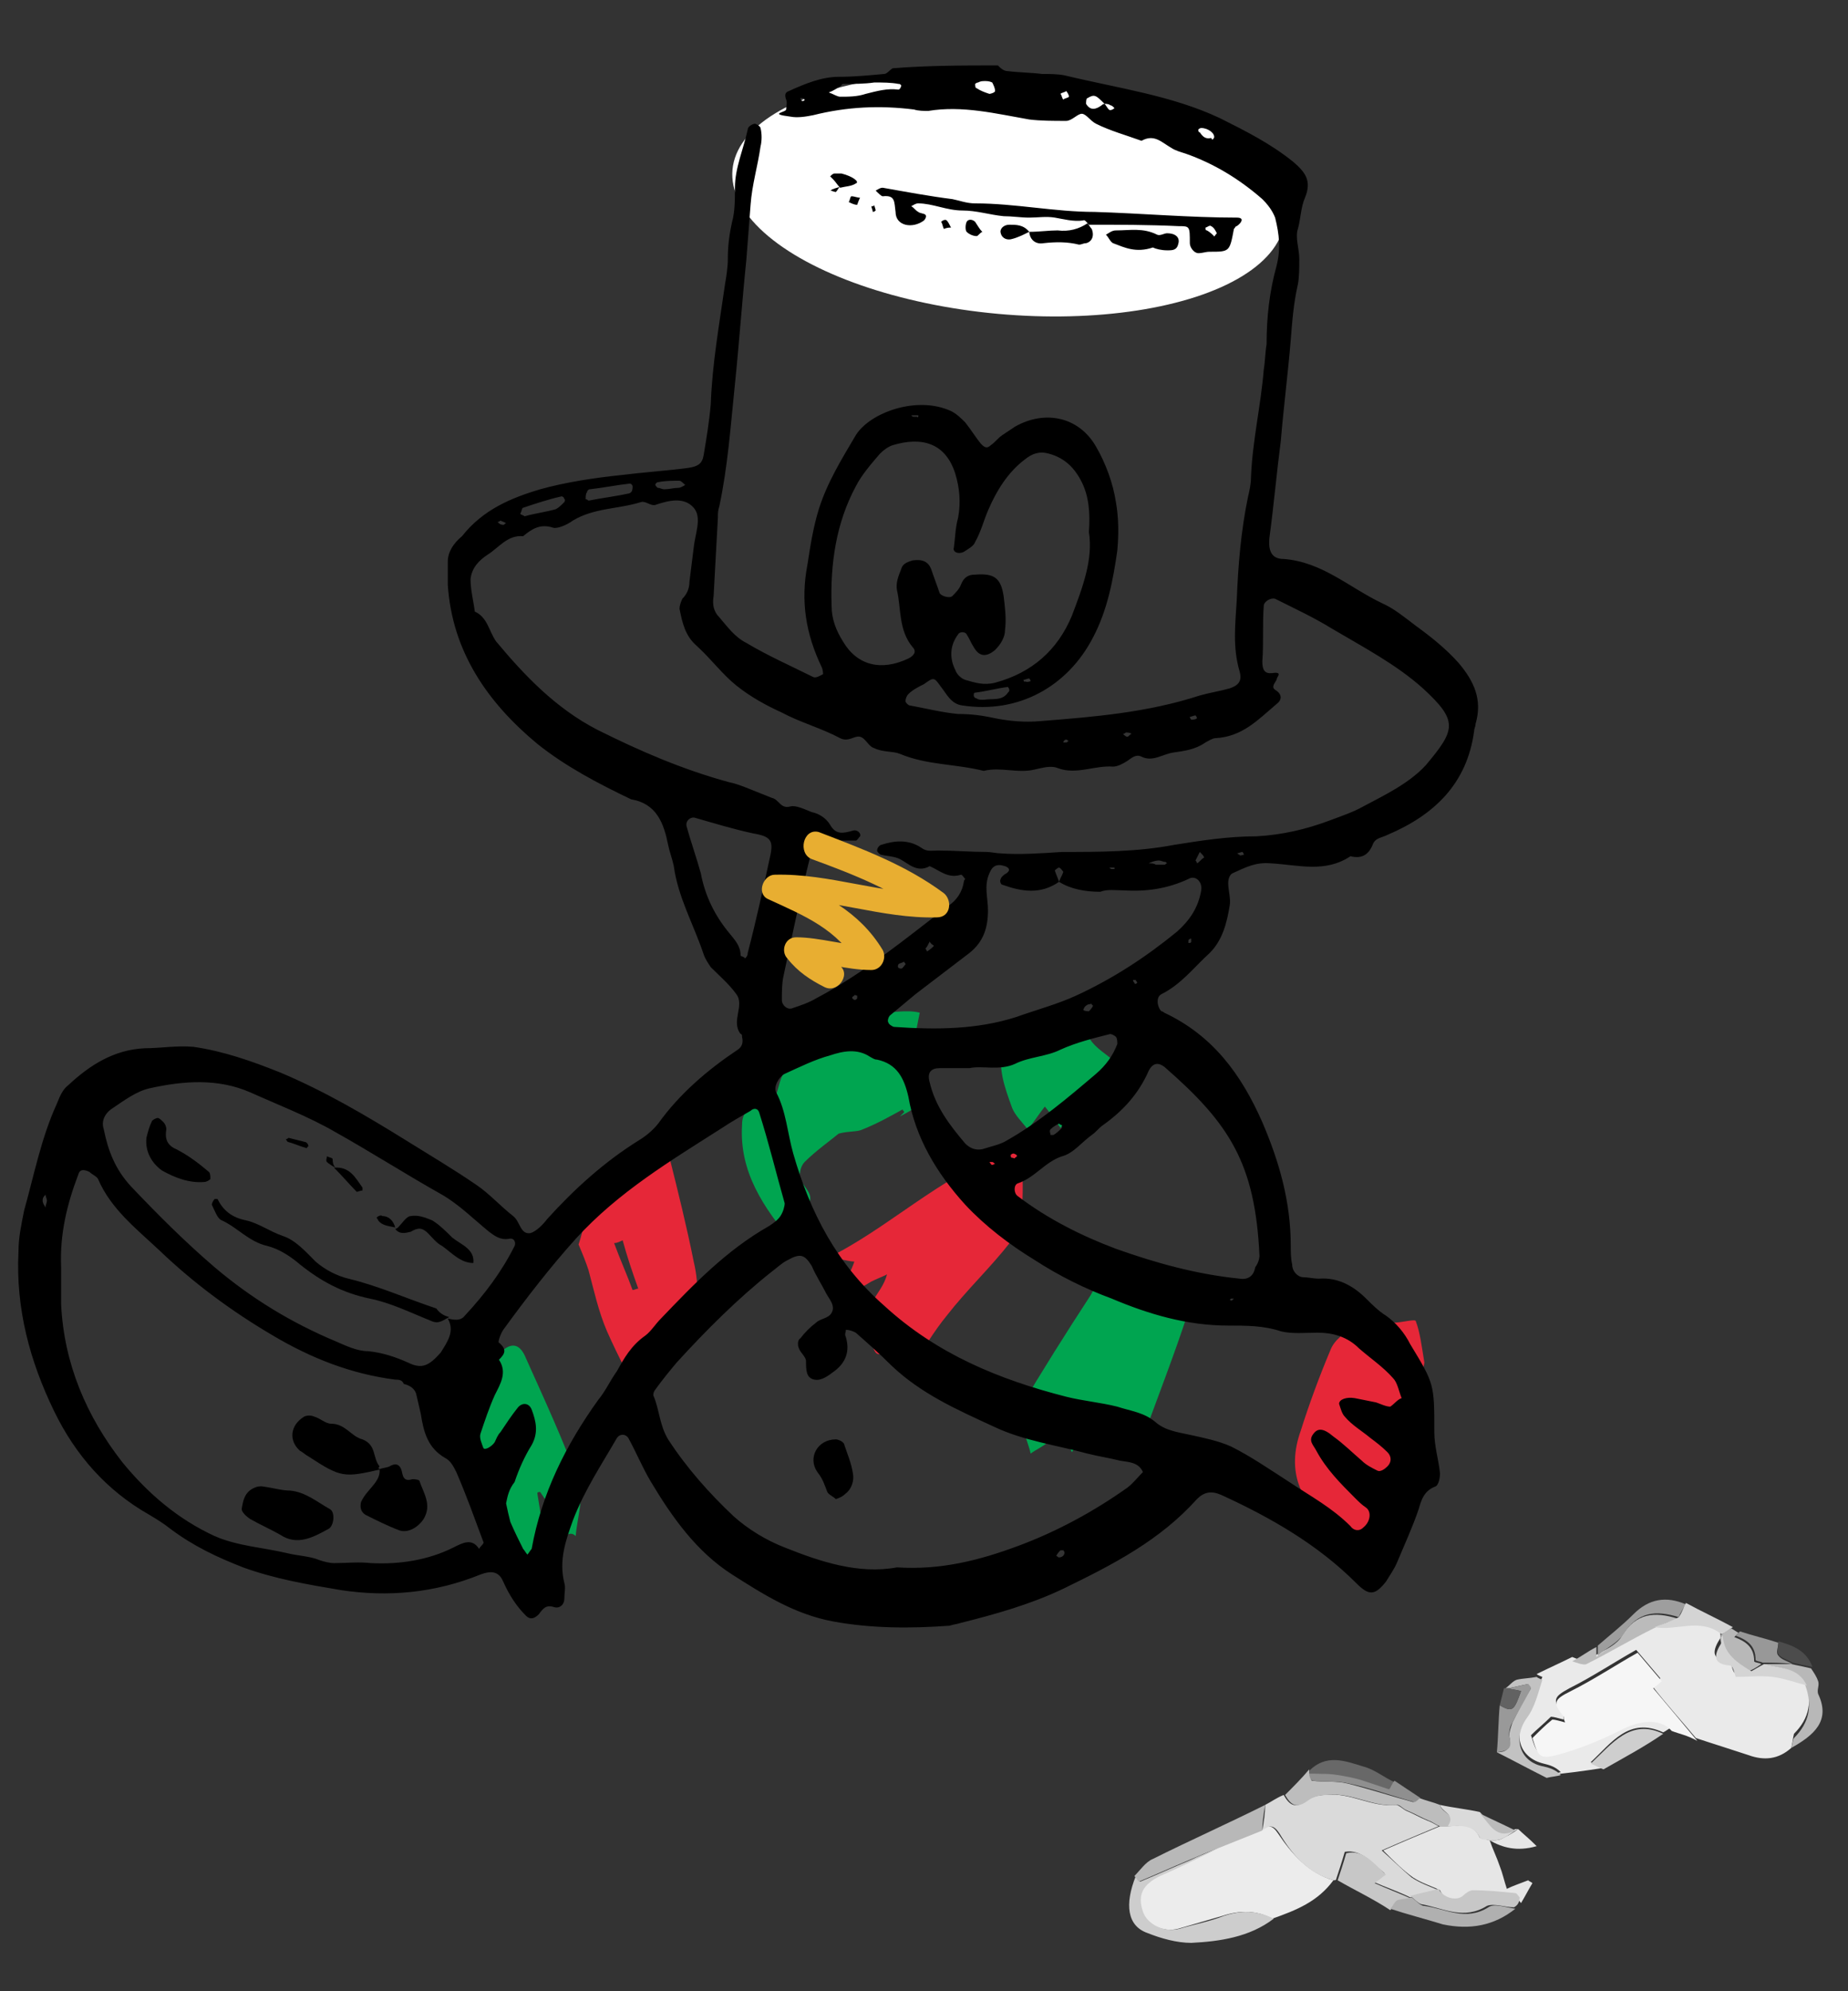 <?xml version="1.0" encoding="UTF-8"?>
<!-- Generator: Adobe Illustrator 28.0.0, SVG Export Plug-In . SVG Version: 6.00 Build 0)  -->
<svg xmlns="http://www.w3.org/2000/svg" xmlns:xlink="http://www.w3.org/1999/xlink" version="1.1" id="Layer_1" x="0px" y="0px" width="130px" height="140px" viewBox="0 0 130 140" style="enable-background:new 0 0 130 140;" xml:space="preserve">
<rect x="0" y="0" width="130" height="140" fill="#333333" stroke="none"/>
<style type="text/css">
	.st0{fill:#FFFFFF;}
	.st1{fill:#00A550;}
	.st2{fill:#E62738;}
	.st3{fill:#E8AE31;}
	.st4{fill:#EAEAEA;}
	.st5{fill:#ECECEC;}
	.st6{fill:#DADADA;}
	.st7{fill:#F6F6F6;}
	.st8{fill:#E6E6E6;}
	.st9{fill:#CDCDCD;}
	.st10{fill:#B8B8B8;}
	.st11{fill:#BDBDBD;}
	.st12{fill:#C7C7C7;}
	.st13{fill:#B0B0B0;}
	.st14{fill:#C2C2C2;}
	.st15{fill:#686868;}
	.st16{fill:#BBBBBB;}
	.st17{fill:#CECECE;}
	.st18{fill:#9E9E9E;}
	.st19{fill:#8F8F8F;}
	.st20{fill:#999999;}
	.st21{fill:#D4D4D4;}
	.st22{fill:#989898;}
	.st23{fill:#4C4C4C;}
	.st24{fill:#626262;}
</style>
<g>
	
		<ellipse transform="matrix(9.072447e-02 -0.996 0.996 9.072447e-02 50.873 83.072)" class="st0" cx="70.9" cy="13.7" rx="8.4" ry="19.5"></ellipse>
	<path class="st1" d="M54.3,77.7c0.7-1.2,0.3-2.9,2.4-3.2c-0.1-0.1-0.2-0.2-0.3-0.4c-0.5,0.1-0.9,0.1-1.4,0.2   c0.1-1.4,7.5-3.7,9.7-3.1c-0.2,1-0.4,2-0.6,3.1c0.1,0,0.4,0.1,0.6,0.2c0.6,0.2,1,0.5,0.3,1.1c-0.1,0.1-0.3,0.4-0.3,0.5   c0.6,1.5-0.5,1.9-1.4,2.4c0.1-0.1,0.2-0.2,0.3-0.3c0-0.1-0.1-0.1-0.1-0.2c-0.9,0.5-1.8,1-2.8,1.4c-0.4,0.2-0.9,0.1-1.7,0.3   c-0.6,0.5-1.6,1.2-2.4,2c-0.3,0.3-0.4,0.9-0.3,1.2c0.3,0.7,1.3,1.3,0.2,2.1c0.8,1-0.2,1.6-0.7,2.4c-2.1-2.5-3.8-5-3.6-8.3   C52.2,77.6,53.5,77.8,54.3,77.7z"></path>
	<path class="st2" d="M100.2,95.8c-0.5,2.6-1,5.3-1.7,8c-0.4,1.4-1,2.8-1.6,4.1c-0.4,0.9-0.9,1-1.6,0.3c-0.4-0.4-1-0.6-1.5-0.9   c-2.4-1.6-3.3-3.9-2.3-6.7c0.6-1.9,1.3-3.8,2.1-5.7c0.5-1.3,2.8-2.3,4.1-2c0.1,0,0.2,0.1,0.3,0.1c0.6,0,1.6-0.3,1.6-0.1   C99.9,93.7,100,94.6,100.2,95.8z"></path>
	<path class="st2" d="M63.7,95.8c-0.2-0.4-0.3-0.8-0.5-1.1c-1.8,0.9-1.6,0.7-2.1-1.2c-0.5-1.8,0.9-2.4,1.3-3.9   c-0.4,0.2-0.7,0.3-1.1,0.5c-0.5,0.3-1,0.6-1.5,0.8c-0.1,0-0.5-0.4-0.4-0.5c0.2-0.6,0.5-1.1,0.7-1.7c-0.2,0-0.7-0.1-1.1-0.2   c0-0.1-0.1-0.3-0.1-0.4c4.3-2.3,7.9-5.9,13-7.5c0,1.7,0.1,2.9,0,4.2c-0.1,0.9-0.3,1.8-0.8,2.5c-1.4,1.8-3.1,3.4-4.5,5.2   c-0.9,1.1-1.6,2.3-2.4,3.5C64,95.9,63.8,95.9,63.7,95.8z"></path>
	<path class="st1" d="M82.2,89.8c0.4-0.1,0.8-0.1,1.4-0.2c0,0.9,0.2,1.8,0,2.6c-1,3.1-2.2,6.1-3.3,9.2c0,0.1-0.1,0.1-0.3,0.3   c-0.3-0.3-0.6-0.7-0.8-1c-1.6,1.5-1.8,1.5-2.4-0.7c-0.5,0.7-0.8,1.3-1.4,2.1c-0.4-0.9-0.6-1.3-0.9-1.9c-0.3,0.5-0.5,0.9-0.8,1.2   c-0.3,0.3-0.8,0.5-1.2,0.8c-0.1-0.5-0.3-0.9-0.4-1.4c0-0.2,0.1-0.4-0.1-0.5c-0.1-0.4-0.4-0.9-0.3-1.2c1.6-2.7,3.3-5.4,5-8   c0.4-0.7,0.7-1.5,1.8-1.1c0.2,0.1,0.7-0.5,1.1-0.8C80.8,88.5,81.7,88.7,82.2,89.8z"></path>
	<path class="st2" d="M46.1,94.6c0.3,1.2,0.3,2.7-0.7,4.5c-1-2-1.9-3.7-2.7-5.5c-0.6-1.4-0.9-2.8-1.3-4.3c-0.2-0.6-0.4-1.1-0.7-1.8   c0.2-0.6,0.4-1.4,0.6-2.3c0.2-1.2,1-1.5,2-1.7c0.4-0.1,0.8-0.5,1.1-0.8c0.5-0.5,0.7-1.2,1.3-1.6c0.5-0.4,1.2-0.7,1.4,0.3   c0.6,2.4,1.2,4.8,1.7,7.3c0.4,1.7,0.4,3.4-0.7,4.8C47.6,94,46.8,94.2,46.1,94.6z M43.8,87.2c-0.2,0.1-0.4,0.2-0.6,0.2   c0.4,1.1,0.9,2.2,1.3,3.3c0.1,0,0.3-0.1,0.4-0.1C44.5,89.5,44.1,88.3,43.8,87.2z"></path>
	<path class="st1" d="M39.9,107.9c-0.6-1-1.2-2-1.9-3c-0.1,0-0.2,0-0.2,0.1c0.4,2.5,0.8,4.9,1.1,7.4c-0.2,0.1-0.3,0.2-0.5,0.2   c-0.4-0.3-0.8-0.5-1-0.9c-2.2-3.6-3.6-7.6-4.5-11.7c-0.3-1.3-1-2.9,1.2-3.5c0.4-0.1,0.6-1,1.1-1.4c0.8-0.8,1.4-0.6,1.8,0.4   c1.3,2.9,2.6,5.7,3.7,8.7c0.4,1.1-0.1,2.5-0.2,3.8C40.3,107.8,40.1,107.8,39.9,107.9z"></path>
	<path class="st1" d="M78.4,76.3c-0.9,0.3-0.6,1.7-2.1,1.5c-0.5-0.1-1.1,0.9-1.7,1.5c-0.3-0.4-0.6-0.9-1.1-1.5   c-0.4,0.5-0.7,1-1.2,1.6c-0.4-0.5-0.9-1-1.1-1.5c-0.5-1.4-1.1-2.9-0.6-4.5c0.5-1.5,1.3-1.9,2.7-0.9c1.3-1,2.5-0.8,3.4,0.6   c0.4,0.6,1.1,1,1.8,1.6c-0.2,0.1-0.7,0.4-1.3,0.8c0.4,0.2,0.8,0.3,1.1,0.4C78.3,76,78.3,76.1,78.4,76.3z"></path>
	<path d="M70.2,4.6C70.4,4.8,70.6,5,70.9,5c0.8,0.1,1.6,0.1,2.4,0.2c0.5,0,1.1,0,1.6,0.1c3.7,0.9,7.5,1.4,10.9,3   c1.8,0.9,3.6,1.8,5.2,3.1c0.8,0.7,1.3,1.3,0.8,2.5c-0.3,0.7-0.3,1.5-0.5,2.2c-0.2,0.6,0.1,1.4,0.1,2.1c0,0.6,0,1.3-0.1,1.8   c-0.3,1.3-0.4,2.6-0.5,3.9c-0.2,2.4-0.5,4.7-0.7,7.1c-0.3,2.3-0.5,4.6-0.8,6.8c-0.1,1,0.2,1.5,1,1.5c2.7,0.2,4.6,2,6.9,3.1   c0.9,0.4,1.6,1,2.4,1.6c1.1,0.8,2.1,1.6,3,2.6c1.1,1.3,1.7,2.6,1.2,4.3c0,0.2-0.1,0.3-0.1,0.5c-0.5,3.7-2.8,5.9-6.1,7.3   c-0.4,0.2-0.8,0.2-1,0.6c-0.3,0.8-0.8,1.1-1.6,0.9c-1.8,1.2-3.7,0.6-5.6,0.5c-1.1-0.1-1.8,0.3-2.7,0.7c-0.2,0.1-0.3,0.4-0.3,0.7   c0,0.5,0.2,1.1,0.1,1.6c-0.2,1.2-0.5,2.4-1.4,3.3c-1.1,1-2,2.2-3.4,2.9c-0.4,0.2-0.3,0.9,0,1.2c0.1,0,0.2,0.1,0.2,0.1   c3.4,1.6,5.4,4.3,6.9,7.7c1.2,2.8,2,5.6,2,8.7c0,0.4,0,0.9,0.1,1.3c0,0.5,0.4,0.9,0.8,0.9c0.3,0,0.7,0.1,1.1,0.1   c1.3-0.1,2.4,0.5,3.3,1.4c0.4,0.4,0.9,0.9,1.4,1.2c0.7,0.5,1.3,1.2,1.7,2c1.7,2.8,1.7,2.8,1.7,6.2c0,1,0.3,1.9,0.4,2.9   c0,0.3-0.1,0.8-0.3,0.9c-0.8,0.3-1,0.9-1.2,1.6c-0.4,1.2-1,2.5-1.5,3.7c-0.2,0.5-0.5,0.9-0.8,1.4c-0.8,1-1.2,1-2.1,0.1   c-2.7-2.7-6-4.6-9.5-6.2c-0.7-0.3-1.2-0.2-1.7,0.3c-2.6,2.9-5.9,4.6-9.4,6.3c-2.3,1.1-4.8,1.8-7.2,2.4c-0.3,0.1-0.5,0.1-0.8,0.2   c-2.7,0.2-5.5,0.2-8.2-0.3c-2.7-0.5-4.9-1.9-7.1-3.3c-2.5-1.6-4.2-4-5.7-6.5c-0.6-1-1-2-1.6-3.1c-0.2-0.3-0.6-0.3-0.8,0   c-1.1,1.9-2.3,3.7-3.1,5.8c-0.5,1.4-1,2.8-0.6,4.4c0.1,0.3,0,0.7,0,1.1c0,0.4-0.3,0.7-0.7,0.6c-0.6-0.2-0.8,0.1-1.1,0.5   c-0.3,0.3-0.6,0.4-0.9,0.1c-0.7-0.7-1.2-1.5-1.6-2.4c-0.3-0.7-0.8-0.8-1.6-0.5c-3.2,1.3-6.5,1.6-9.8,1.1c-2.4-0.4-4.7-0.8-6.9-1.6   c-1.8-0.7-3.5-1.5-5.1-2.7c-0.5-0.4-1-0.7-1.5-1c-3-1.7-5.2-4.2-6.7-7.3C2.1,95.7,1.1,92,1.3,88c0-1,0.2-1.9,0.4-2.9   C2.4,82.6,2.9,80,4,77.6c0.2-0.5,0.4-1,0.8-1.3c1.5-1.4,3.2-2.5,5.4-2.6c1.1,0,2.2-0.2,3.4-0.1c2.1,0.3,4.1,1,6.1,1.8   c3.1,1.3,6,3,8.9,4.8c1.6,1,3.3,2,4.9,3.1c0.9,0.6,1.7,1.5,2.6,2.2c0.5,0.4,0.5,1.3,1.2,1.2c0.4-0.1,0.9-0.6,1.2-1   c1.9-2.1,4-4,6.4-5.5c0.5-0.3,1-0.7,1.4-1.2c1.5-2.1,3.5-3.8,5.6-5.2c0.3-0.2,0.4-0.5,0.3-0.9c0-0.1,0-0.2-0.1-0.2   c-0.7-0.9,0.3-2-0.3-2.8c-0.5-0.7-1.2-1.3-1.8-1.9c-0.2-0.3-0.4-0.6-0.5-0.9c-0.7-2.1-1.8-4-2.1-6.2c-0.1-0.5-0.3-1-0.4-1.5   c-0.3-1.5-0.8-2.9-2.6-3.2c-2.3-1.1-4.6-2.3-6.6-3.9c-3.5-2.9-6-6.5-6.3-11.2c0-0.5,0-1.1,0-1.6c0-0.7,0.4-1.3,1-1.8   C34,35.8,36,35,38,34.4c1.8-0.5,3.8-0.8,5.7-1c1.6-0.2,3.2-0.3,4.7-0.5c0.7-0.1,1-0.3,1.1-0.9c0.2-1.2,0.4-2.4,0.5-3.6   c0.1-2.8,0.6-5.6,1-8.4c0.1-0.6,0.2-1.2,0.2-1.8c0-0.9,0.1-1.7,0.3-2.6c0.2-0.7,0.2-1.6,0.2-2.4c0-1.4,0.6-2.7,0.9-4.1   c0-0.1,0.1-0.2,0.1-0.2c0.1-0.1,0.3-0.2,0.4-0.2c0.1,0,0.4,0.2,0.4,0.3c0.1,0.4,0.1,0.9,0,1.3c-0.2,1.4-0.6,2.7-0.7,4.1   c-0.1,1.3-0.2,2.6-0.3,3.9c-0.3,2.9-0.5,5.8-0.8,8.7c-0.3,2.9-0.5,5.8-1.1,8.6c-0.1,0.3-0.1,0.5-0.1,0.8c-0.1,1.8-0.2,3.7-0.3,5.5   c-0.1,0.6,0,1.1,0.4,1.5c0.6,0.7,1.1,1.4,1.9,1.8c1.5,0.9,3.1,1.6,4.7,2.4c0.2,0.1,0.5-0.1,0.7-0.2c0,0,0-0.3-0.1-0.5   c-1.1-2.3-1.5-4.6-1-7.2c0.2-1.3,0.4-2.6,0.8-3.9c0.6-1.9,1.6-3.5,2.6-5.2c1-1.6,4.3-2.8,6.7-1.7c0.4,0.2,0.7,0.5,1,0.8   c0.4,0.5,0.7,1,1.1,1.5c0.2,0.2,0.4,0.4,0.7,0.1c0.3-0.2,0.5-0.5,0.8-0.7c0.3-0.2,0.6-0.4,0.9-0.6c2.1-1.2,4.5-0.7,5.7,1.4   c0.7,1.2,1.2,2.6,1.4,3.9c0.2,1.1,0.2,2.3,0.1,3.4c-0.3,2.1-0.7,4.2-1.7,6.1c-1.8,3.5-5.3,5.4-9.2,4.8c-0.8-0.1-1.1-0.8-1.5-1.3   c-0.5-0.7-0.5-0.7-1.2-0.2c-0.4,0.2-0.8,0.4-1.1,0.7c-0.1,0.1-0.2,0.3-0.2,0.5c0,0.1,0.2,0.3,0.3,0.3c1.1,0.2,2.3,0.5,3.4,0.6   c0.9,0,1.7,0.1,2.6,0.3c1,0.2,2.1,0.3,3.2,0.2c3.8-0.3,7.5-0.6,11.2-1.8c0.7-0.2,1.4-0.3,2.1-0.5c0.6-0.2,0.9-0.5,0.7-1.2   c-0.5-1.7-0.3-3.3-0.2-5c0.1-2.5,0.3-4.9,0.8-7.3c0.1-0.4,0.2-0.9,0.2-1.3c0.1-2.6,0.7-5.1,0.9-7.6c0.1-0.6,0.1-1.2,0.2-1.8   c0-1.9,0.2-3.7,0.7-5.5c0.3-1.2,0.2-2.2-0.1-3.4c-0.2-0.5-0.5-0.9-0.9-1.3c-1.6-1.4-3.4-2.5-5.4-3.2c-0.3-0.1-0.7-0.2-1-0.4   c-0.7-0.4-1.2-1-2.1-0.5c-1.1-0.4-2.2-0.7-3.2-1.2c-0.4-0.2-0.7-0.7-1-0.7c-0.3,0-0.7,0.5-1.1,0.5c-0.9,0-1.8,0-2.6-0.1   c-2.3-0.4-4.7-1-7.1-0.6c-0.3,0-0.7,0-1-0.1c-2.4-0.3-4.7-0.2-7.1,0.4c-0.5,0.1-1.1,0.2-1.6,0.1C54,8,55.3,7.9,55.3,7.7   c0-0.2,0.1-0.5,0-0.7c-0.1-0.3-0.1-0.5,0.2-0.6c1.1-0.5,2.3-1,3.5-1c1.1,0,2.1-0.1,3.2-0.2c0.2,0,0.4-0.3,0.6-0.4   C65.3,4.6,67.8,4.6,70.2,4.6z M77.7,7.3c0.1,0.1,0.2,0.3,0.3,0.4c0.1,0.1,0.3,0,0.4-0.1c-0.1-0.1-0.2-0.2-0.3-0.2   C78,7.3,77.8,7.3,77.7,7.3c-0.6-0.6-0.7-0.7-1.2-0.4c-0.1,0-0.1,0.3-0.1,0.4c0.3,0.5,0.7,0.4,1.1,0.1C77.5,7.4,77.6,7.3,77.7,7.3z    M74.5,62c-1.3,0.9-2.6,0.7-4,0.2c-0.1,0-0.2-0.3-0.1-0.4c0-0.1,0.2-0.3,0.4-0.4c0.3-0.2,0.2-0.4-0.1-0.5c-0.6-0.2-0.9,0-1.1,0.5   c-0.4,0.9-0.1,1.7-0.1,2.6c0,1.2-0.3,2.2-1.3,3c-1.3,1-2.5,1.9-3.8,2.9c-0.6,0.5-1.2,1-1.8,1.5c-0.1,0.1-0.2,0.4-0.1,0.5   c0,0.1,0.3,0.3,0.4,0.3c2.9,0.2,5.8,0.2,8.6-0.7c1.4-0.5,2.9-0.9,4.2-1.5c2.6-1.2,4.9-2.7,7.1-4.5c0.9-0.8,1.5-1.7,1.7-2.9   c0.1-0.6-0.4-1.1-0.9-0.8c-1.5,0.7-3,0.9-4.6,0.8c-0.5,0-1.1-0.1-1.6,0.1C76.3,62.7,75.3,62.5,74.5,62c0.1-0.3,0.2-0.4,0.3-0.7   c0,0-0.2-0.3-0.3-0.3c-0.1,0-0.3,0.2-0.3,0.2C74.3,61.5,74.4,61.7,74.5,62z M31.5,92.7c0.4,0.1,0.9,0.2,1.2-0.2   c1.4-1.5,2.6-3.1,3.5-4.9c0.1-0.2,0-0.6-0.4-0.5c-0.6,0.1-1-0.2-1.4-0.5c-1.1-0.9-2.1-1.9-3.3-2.6c-2.5-1.4-5-3-7.5-4.4   c-1.9-1.1-4-1.9-6-2.8c-2.3-1-4.7-0.8-7-0.3c-1,0.2-1.9,0.9-2.8,1.5c-0.4,0.3-0.7,0.8-0.5,1.4c0.3,1.5,0.8,2.8,1.9,4   c1.9,2,3.8,3.9,5.9,5.7c2.6,2.2,5.4,3.9,8.5,5.2c0.7,0.3,1.5,0.7,2.3,0.7c1,0.1,1.9,0.4,2.8,0.8c1,0.5,1.5,0.2,2.3-0.7   C31.5,94.3,32,93.6,31.5,92.7L31.5,92.7z M74.7,59.9c2.6,0,5.3,0,7.9-0.5c1.9-0.3,3.8-0.6,5.8-0.6c1.8-0.1,3.5-0.5,5.1-1.1   c0.8-0.3,1.7-0.6,2.4-1c1.5-0.8,3.2-1.6,4.4-2.9c2.1-2.5,2.3-3.1-0.2-5.4c-1.9-1.7-4.2-2.9-6.4-4.2c-1.3-0.8-2.6-1.4-4-2.1   c-0.3-0.1-0.8,0.2-0.8,0.5c-0.1,1.3,0,2.6-0.1,3.9c0,0.8,0.3,0.9,0.9,0.8c0.5,0,0.1,0.3,0.1,0.5c-0.1,0.2-0.4,0.5-0.1,0.7   c0.5,0.3,0.5,0.7,0.1,1c-1.3,1.1-2.4,2.3-4.3,2.4c-0.2,0-0.5,0.2-0.7,0.3c-0.7,0.5-1.5,0.6-2.2,0.7c-0.8,0.1-1.5,0.7-2.3,0.3   c-0.4-0.2-0.7,0.1-1,0.3c-0.3,0.2-0.7,0.4-1,0.4c-1.3-0.1-2.6,0.6-3.9,0.1c-0.5-0.2-1.1,0-1.6,0.1c-1.2,0.3-2.4-0.2-3.6,0.1   c-2-0.5-4-0.4-5.9-1.2c-0.5-0.2-1.2-0.1-1.8-0.4c-0.4-0.1-0.6-0.7-1-0.8c-0.4-0.1-0.8,0.4-1.4,0.1c-1.3-0.7-2.8-1.1-4.1-1.8   c-1.1-0.5-2.2-1.1-3.2-1.9c-1-0.8-1.8-1.9-2.8-2.8c-0.8-0.7-1-1.6-1.2-2.6c0-0.2,0.1-0.5,0.2-0.7c0.3-0.3,0.5-0.7,0.5-1.2   c0.1-0.8,0.2-1.6,0.3-2.4c0.1-1,0.6-2.1,0-2.8c-0.7-0.8-1.8-0.5-2.7-0.2c-0.3,0.1-0.7-0.3-1-0.2c-1.6,0.5-3.3,0.4-4.8,1.3   c-0.4,0.3-1.1,0.6-1.4,0.5c-0.9-0.3-1.5,0.1-2.1,0.6c-1.1-0.1-1.7,0.8-2.5,1.3c-0.6,0.4-1.1,0.9-1.2,1.7c0,0.8,0.2,1.5,0.3,2.3   c0.9,0.4,1,1.4,1.5,2.1c2,2.4,4.2,4.7,7.1,6.2c3,1.5,6,2.8,9.3,3.7c0.5,0.1,1,0.3,1.5,0.5c0.5,0.2,1,0.4,1.5,0.6   c0.5,0.1,0.6,0.8,1.3,0.6c0.4-0.1,1,0.2,1.5,0.4c0.5,0.1,1,0.4,1.3,0.9c0.4,0.7,0.9,0.6,1.6,0.4c0.3-0.1,0.6,0.2,0.5,0.4   c-0.1,0.1-0.2,0.3-0.3,0.3c-0.6,0-1.2,0-1.8,0c-1,0-1.2,0.1-1.4,1.1c-0.7,2.8-1.3,5.7-1.9,8.5c-0.1,0.5-0.1,1.1-0.1,1.6   c0,0.4,0.4,0.7,0.7,0.6c0.6-0.2,1.2-0.4,1.7-0.7c3.4-1.8,6.3-4.2,9.3-6.5c0.6-0.4,1-1,1.1-1.7c0-0.1,0.1-0.2,0.1-0.2   c-0.1-0.1-0.2-0.3-0.3-0.3c-0.9,0.3-1.5-0.3-2.2-0.6c-0.9,0.5-1.5-0.2-2.1-0.5c-0.4-0.2-0.9-0.2-1.3-0.3c-0.1,0-0.3-0.2-0.3-0.3   c0-0.2,0.2-0.4,0.3-0.4c0.9-0.3,1.9-0.4,2.8,0.2c0.4,0.3,0.7,0.2,1.2,0.2c1.1,0,2.3,0.1,3.4,0.1c0.3,0,0.7,0.1,1,0.1   C71.7,60.1,73.2,60,74.7,59.9z M98.6,98.3c-0.2-0.5-0.3-1.1-0.6-1.4c-0.7-0.8-1.6-1.4-2.4-2.1c-0.8-0.8-1.8-1.1-2.9-1.1   c-0.9,0-1.8,0.1-2.6-0.1c-1.2-0.4-2.4-0.4-3.7-0.4c-2.9,0-5.6-0.8-8.2-1.9c-1.9-0.7-3.7-1.6-5.4-2.7c-1.8-1.1-3.5-2.4-4.9-3.9   c-2-2.2-3.5-4.7-4-7.6c-0.3-1.3-0.8-2.3-2.2-2.6c-0.2,0-0.3-0.1-0.5-0.2c-0.9-0.6-1.9-0.4-2.8-0.1c-1.1,0.3-2.1,0.8-3.2,1.3   c-0.4,0.2-0.8,0.9-0.6,1.3c0.7,1.3,0.8,2.9,1.2,4.3c1.2,4.2,3.1,7.8,6.4,10.7c3.7,3.4,8.1,5.2,12.8,6.4c1.2,0.3,2.4,0.4,3.6,0.7   c0.9,0.3,1.9,0.4,2.7,1.1c0.7,0.6,1.6,0.7,2.5,0.9c0.9,0.2,1.9,0.4,2.8,0.8c1.4,0.7,2.7,1.6,4.1,2.5c1.5,1,3,1.8,4.3,3.1   c0.2,0.3,0.6,0.4,0.9,0.1c0.5-0.4,0.6-1.1,0.2-1.4c-0.3-0.2-0.5-0.4-0.8-0.7c-1-1-2-2-2.7-3.3c-0.2-0.4-0.6-0.7-0.2-1.2   c0.3-0.4,0.7-0.4,1.4,0.2c0.7,0.5,1.3,1.1,2,1.7c0.3,0.3,0.7,0.5,1.1,0.7c0.2,0.1,0.5-0.1,0.7-0.3c0.3-0.3,0.3-0.7,0-1   c-0.4-0.4-0.8-0.7-1.2-1c-0.6-0.5-1.3-0.9-1.8-1.5c-0.2-0.2-0.3-0.6-0.4-0.9c0-0.3,0.5-0.5,1.1-0.4c0.5,0.1,1,0.2,1.5,0.3   c0.3,0.1,0.7,0.3,1,0.3C98.1,98.7,98.3,98.4,98.6,98.3z M63.1,110.2c3.1,0.2,5.8-0.5,8.5-1.5c2.7-1,5.3-2.4,7.7-4.1   c0.4-0.3,0.7-0.7,1.1-1.1c-0.3-0.7-1-0.7-1.6-0.8c-0.8-0.2-1.5-0.3-2.3-0.5c-2.2-0.6-4.5-0.9-6.6-1.9c-2.6-1.2-5.1-2.3-7.2-4.3   c-0.8-0.8-1.7-1.6-2.5-2.3c-0.2-0.1-0.4-0.2-0.7-0.2c0,0.2-0.1,0.3,0,0.5c0.3,1,0,1.8-0.8,2.4c-0.4,0.3-0.9,0.7-1.4,0.6   c-0.6-0.1-0.6-0.7-0.6-1.3c0-0.3-0.4-0.6-0.5-0.9c-0.1-0.2-0.1-0.6,0.1-0.7c0.3-0.4,0.7-0.8,1.1-1.1c0.3-0.3,0.9-0.3,1.1-0.7   c0.3-0.5-0.2-1-0.4-1.4c-0.3-0.6-0.7-1.2-1-1.9c-0.5-0.8-0.8-0.9-1.7-0.4c-0.4,0.2-0.7,0.5-1.1,0.8c-2.4,1.9-4.6,4.1-6.7,6.4   c-0.5,0.6-1,1.2-1.5,1.9c-0.1,0.1-0.2,0.4-0.1,0.5c0.4,1,0.4,2,1,3c1.3,2,2.9,3.8,4.6,5.4c1,0.9,2.3,1.7,3.6,2.2   C57.7,109.8,60.4,110.7,63.1,110.2z M4.3,89.1c0,0.9,0,1.8,0,2.6c0.2,4.2,1.8,7.9,4.3,11.1c1.8,2.2,3.9,4,6.5,5.2   c1.6,0.7,3.4,0.8,5.1,1.2c0.8,0.2,1.6,0.2,2.3,0.5c0.3,0.1,0.7,0.2,1,0.2c0.9,0,1.7-0.1,2.6,0c2,0.1,4-0.2,5.8-1.1   c0.6-0.3,1.3-0.7,1.8,0.1c0.1-0.2,0.4-0.4,0.3-0.5c-0.6-1.6-1.2-3.3-1.9-4.9c-0.2-0.4-0.4-0.8-0.8-1c-1.2-0.7-1.5-1.8-1.7-3.1   c-0.1-0.4-0.2-0.9-0.3-1.3c-0.1-0.5-0.5-0.7-0.9-0.8C28.3,97,28,97,27.8,97c-3.1-0.4-5.9-1.5-8.6-3.1c-2.9-1.7-5.6-3.7-8-6   c-1.6-1.5-3.4-2.9-4.3-5c-0.1-0.2-0.4-0.3-0.6-0.5c-0.4-0.2-0.7-0.2-0.8,0.2C4.7,84.7,4.2,86.8,4.3,89.1z M35.6,105.7   c0.1,0.5,0.2,0.9,0.3,1.3c0.3,0.7,0.6,1.3,0.9,1.9c0.1,0.1,0.2,0.3,0.3,0.4c0.1-0.1,0.2-0.3,0.3-0.4c0.7-3.9,2.4-7.3,4.7-10.5   c0.5-0.6,0.8-1.3,1.3-2c0.5-0.9,1-1.8,2-2.5c0.4-0.3,0.7-0.8,1.1-1.2c2.3-2.4,4.6-4.8,7.6-6.5c0.3-0.2,0.6-0.4,0.8-0.7   c0.2-0.3,0.3-0.7,0.3-0.9c-0.6-2.1-1.1-4.2-1.8-6.4c-0.1-0.3-0.4-0.3-0.6-0.1c-0.7,0.4-1.4,0.8-2,1.2c-3.6,2.3-7.3,4.5-10.3,7.8   c-1.8,2-3.5,4.2-5.1,6.4c-0.2,0.3-0.4,0.9-0.3,0.9c0.6,0.5,0.4,0.8,0,1.2c0.6,0.9,0.1,1.7-0.3,2.5c-0.4,0.9-0.7,1.8-1,2.7   c-0.1,0.3,0.1,0.7,0.2,1c0.1,0.2,0.6-0.1,0.8-0.4c0.1-0.2,0.2-0.5,0.4-0.7c0.4-0.6,0.8-1.2,1.2-1.7c0.3-0.4,0.8-0.4,1,0.1   c0.3,0.8,0.5,1.6,0,2.5c-0.5,0.8-0.9,1.7-1.2,2.6C35.8,104.7,35.7,105.2,35.6,105.7z M76.6,37.4c0.1-1.3,0-2.5-0.5-3.5   c-0.5-1-1.2-1.7-2.3-2c-0.7-0.2-1.2,0-1.7,0.4c-1.2,0.9-2,2.2-2.6,3.6c-0.3,0.7-0.5,1.5-0.9,2.2c-0.1,0.3-0.5,0.5-0.8,0.7   c-0.4,0.2-0.8,0-0.7-0.3c0.1-0.7,0.1-1.4,0.3-2.1c0.2-1.1,0.1-2.1-0.2-3.1c-0.7-2.2-2.4-2.6-4.4-2c-0.3,0.1-0.6,0.3-0.9,0.6   c-0.6,0.7-1.3,1.5-1.7,2.3c-1.4,2.6-1.8,5.5-1.7,8.4c0,0.9,0.3,1.7,0.8,2.5c1,1.7,2.7,2.1,4.6,1.2c0.4-0.2,0.6-0.5,0.3-0.8   c-1-1.2-0.8-2.7-1.1-4c-0.1-0.5,0.1-1,0.3-1.5c0.1-0.4,0.5-0.5,0.8-0.6c0.7-0.1,1.1,0.1,1.3,0.6c0.2,0.6,0.4,1.1,0.6,1.7   c0.1,0.2,0.7,0.4,0.9,0.2c0.2-0.2,0.5-0.5,0.6-0.8c0.2-0.5,0.5-0.7,1-0.7c1.3-0.1,1.8,0.2,2,1.5c0.1,0.8,0.2,1.6,0.1,2.4   c0,0.5-0.3,1-0.7,1.4c-0.6,0.5-1.1,0.5-1.5-0.2c-0.2-0.3-0.3-0.6-0.5-0.9c-0.1-0.2-0.5-0.2-0.6,0c-0.6,0.8-0.6,1.7-0.2,2.5   c0.1,0.3,0.4,0.6,0.7,0.7c0.7,0.2,1.3,0.4,2.1,0.2c2.6-0.7,4.4-2.3,5.4-4.7C76.2,41.2,76.9,39.3,76.6,37.4z M88.6,88.3   c-0.3-6.5-2.1-9.3-6.7-13.3c-0.4-0.3-0.8-0.3-1.1,0.3c-0.7,1.6-1.8,2.8-3.2,3.8c-0.3,0.2-0.5,0.5-0.8,0.7c-0.7,0.5-1.3,1.3-2.1,1.5   c-1.2,0.4-1.9,1.5-3.1,1.9c-0.3,0.1-0.3,0.7,0,0.9c2.1,1.6,4.5,2.8,6.9,3.7c2.8,1,5.7,1.8,8.7,2.1c0.6,0.1,1-0.2,1.1-0.8   C88.6,88.7,88.6,88.3,88.6,88.3z M68.2,75.1c-0.8,0-1.5,0-2.1,0c-0.6,0-0.9,0.3-0.7,1c0.4,1.7,1.4,3,2.5,4.3   c0.3,0.3,0.7,0.5,1.2,0.4c0.6-0.2,1.2-0.3,1.7-0.6c2.3-1.3,4.3-3,6.3-4.7c0.7-0.6,1.2-1.3,1.5-2.1c0-0.1,0-0.4-0.1-0.5   c-0.1-0.1-0.3-0.2-0.4-0.2c-1.2,0.3-2.4,0.6-3.5,1.1c-1,0.5-2.2,0.5-3.2,1C70.3,75.3,69.1,74.9,68.2,75.1z M52.4,67.4   c0.1-0.1,0.2-0.2,0.2-0.4c0.6-2.3,1.1-4.6,1.6-6.9c0.2-1,0-1.3-1.2-1.5c-1.4-0.3-2.7-0.7-4.1-1.1c-0.3-0.1-0.7,0.2-0.6,0.6   c0.3,1.1,0.7,2.2,1,3.3c0.3,1.6,1,3,2,4.2c0.4,0.5,0.8,0.9,0.8,1.6C52.3,67.3,52.4,67.3,52.4,67.4z M61.5,5.8   C61.5,5.8,61.5,5.8,61.5,5.8c-0.7,0.1-1.4,0.1-2.1,0.1c-0.1,0-0.2,0-0.2,0.1c-0.3,0.2-0.6,0.4-0.9,0.5c0.3,0.1,0.6,0.3,0.8,0.3   c0.6,0,1.2,0,1.8-0.2c0.8-0.2,1.5-0.4,2.3-0.3c0.1,0,0.2-0.2,0.2-0.3c-0.1-0.1-0.1-0.1-0.2-0.1C62.7,5.8,62.1,5.8,61.5,5.8z    M41.4,35.2c1-0.2,1.9-0.3,2.8-0.5c0.1,0,0.2-0.1,0.2-0.1c0.1-0.1,0.1-0.3,0.1-0.4c0-0.1-0.1-0.2-0.2-0.2c-0.9,0.1-1.9,0.3-2.8,0.4   c-0.1,0-0.2,0.1-0.2,0.2c-0.1,0.1-0.1,0.3-0.1,0.5C41.3,35.1,41.4,35.2,41.4,35.2z M36.9,36.3c0.7-0.2,1.5-0.3,2.2-0.5   c0.2-0.1,0.4-0.3,0.6-0.5c0,0,0.1-0.2,0-0.2c0-0.1-0.1-0.2-0.2-0.2c-0.9,0.2-1.8,0.5-2.7,0.8c-0.1,0-0.1,0.3-0.2,0.4   C36.6,36.2,36.8,36.2,36.9,36.3z M69.2,49.2c0.6-0.1,1.3,0.1,1.7-0.5c0.1-0.1,0.1-0.1,0.1-0.2c0-0.1-0.1-0.2-0.1-0.2   c-0.8,0.1-1.5,0.3-2.3,0.4c-0.1,0-0.1,0.1-0.1,0.2c0,0.1,0.1,0.2,0.2,0.2C68.8,49.2,69,49.2,69.2,49.2z M69.3,5.7   c-0.2,0-0.3,0-0.5,0.1c-0.1,0-0.2,0.1-0.2,0.1c0,0.1,0,0.3,0.1,0.3c0.3,0.2,0.6,0.3,0.9,0.4c0.1,0,0.4-0.1,0.4-0.2   c0-0.2-0.1-0.4-0.2-0.6C69.6,5.7,69.4,5.7,69.3,5.7z M46.7,34.4c0.4,0,0.7-0.1,1-0.1c0.2,0,0.3-0.1,0.5-0.2   c-0.1-0.1-0.3-0.3-0.4-0.3c-0.5,0-1,0-1.5,0.1c-0.1,0-0.2,0.1-0.2,0.2c0,0,0.1,0.2,0.2,0.2C46.4,34.3,46.6,34.4,46.7,34.4z    M85.4,9.7c0.1-0.3-0.4-0.7-0.9-0.7c-0.1,0-0.2,0.1-0.2,0.1c0,0.1,0,0.2,0.1,0.2c0.2,0.3,0.4,0.5,0.8,0.4   C85.3,9.9,85.3,9.8,85.4,9.7z M81.3,60.8c0.3,0,0.4,0,0.6,0c0.1,0,0.1-0.1,0.2-0.1c0,0-0.1-0.1-0.1-0.1c-0.2,0-0.3-0.1-0.5-0.1   c-0.2,0-0.5,0.1-0.7,0.2C81,60.7,81.2,60.7,81.3,60.8z M74.5,79c-0.2,0.1-0.4,0.2-0.6,0.4c-0.1,0.1,0,0.3,0,0.4c0,0,0.2,0,0.2,0   c0.2-0.1,0.4-0.3,0.6-0.5c0,0,0-0.2,0-0.2C74.7,79.1,74.6,79.1,74.5,79z M75,6.4c-0.1,0.1-0.3,0.1-0.4,0.2c0.1,0.1,0.1,0.3,0.2,0.4   c0.1-0.1,0.3-0.1,0.4-0.2C75.2,6.7,75.1,6.5,75,6.4z M74.6,109c-0.1,0.1-0.2,0.2-0.3,0.4c0.1,0,0.1,0.1,0.2,0.1   c0.3,0,0.5-0.3,0.3-0.5C74.7,109,74.7,109,74.6,109z M3.3,84.4c0-0.1-0.1-0.3-0.1-0.4C3.1,84.1,3,84.2,3,84.4   c0,0.2,0.1,0.3,0.2,0.5C3.2,84.7,3.3,84.6,3.3,84.4z M76.9,70.7c-0.1,0-0.1-0.2-0.2-0.1c-0.2,0-0.3,0.1-0.4,0.2   c0,0-0.1,0.2-0.1,0.2c0.1,0.1,0.3,0.1,0.4,0.1C76.7,71,76.8,70.9,76.9,70.7z M63.7,67.8c0-0.1-0.1-0.1-0.1-0.2   c-0.1,0.1-0.3,0.1-0.4,0.2c-0.1,0.2,0,0.3,0.2,0.3C63.5,68.1,63.6,67.9,63.7,67.8z M65.4,66.2c-0.1,0.2-0.2,0.4-0.3,0.5   c0,0,0.1,0.1,0.1,0.2c0.2-0.1,0.4-0.3,0.5-0.4C65.6,66.4,65.5,66.4,65.4,66.2z M84.4,59.9c-0.1,0.2-0.2,0.4-0.3,0.6   c0,0,0.1,0.1,0.1,0.2c0.2-0.1,0.3-0.3,0.5-0.4C84.7,60.2,84.6,60.1,84.4,59.9z M56.6,7c0,0-0.1-0.1-0.1-0.1c-0.1,0-0.1,0-0.2,0   c0,0.1,0.1,0.1,0.1,0.2C56.5,7.1,56.6,7.1,56.6,7z M64.6,29.2c-0.2,0-0.3,0-0.5,0c0.1,0.1,0.1,0.1,0.2,0.1c0.1,0,0.2,0,0.2,0   C64.6,29.4,64.6,29.3,64.6,29.2z M35.4,36.9c0.1,0,0.1-0.1,0.2-0.1c-0.1-0.1-0.2-0.1-0.4-0.2c0,0-0.1,0.1-0.2,0.1   C35.1,36.8,35.2,36.9,35.4,36.9z M72.5,47.9c0-0.1-0.1-0.2-0.1-0.2c-0.1,0-0.3,0.1-0.4,0.1c0,0.1,0.1,0.2,0.1,0.1   C72.3,48,72.4,47.9,72.5,47.9z M84.2,50.5c0-0.1-0.1-0.2-0.1-0.2c-0.1,0-0.3,0.1-0.4,0.1c0,0.1,0.1,0.2,0.1,0.2   C83.9,50.6,84.1,50.6,84.2,50.5z M79.6,51.6c-0.1-0.1-0.3-0.1-0.4-0.1c0,0-0.1,0.1-0.2,0.1c0.1,0.1,0.2,0.2,0.3,0.2   C79.4,51.8,79.5,51.6,79.6,51.6z M86.5,91.4c0.1,0,0.1,0.1,0.2,0c0,0,0.1-0.1,0.1-0.1c-0.1,0-0.2,0-0.2,0   C86.6,91.3,86.5,91.4,86.5,91.4z M70,81.8c-0.1,0-0.1-0.1-0.2-0.1c-0.1,0-0.1,0-0.2,0c0.1,0.1,0.1,0.2,0.2,0.2   C69.8,81.9,69.9,81.9,70,81.8z M71.1,81.2c0,0.1,0,0.2,0.1,0.2c0.1,0,0.2,0.1,0.2,0c0.2-0.1,0.2-0.2-0.1-0.3   C71.2,81.1,71.1,81.2,71.1,81.2z M60.3,70.2c0-0.1,0-0.1,0-0.2c-0.1,0-0.2-0.1-0.2,0c-0.2,0.1-0.2,0.2,0,0.3   C60.2,70.3,60.2,70.3,60.3,70.2z M80,69.1c0-0.1-0.1-0.1-0.1-0.2c-0.1,0-0.2,0-0.2,0c0,0.1,0.1,0.2,0.1,0.2   C79.8,69.2,79.9,69.2,80,69.1z M83.8,66.2c0-0.1,0-0.1,0-0.2c-0.1,0-0.1,0-0.2,0.1c0,0.1,0,0.1,0,0.2   C83.7,66.3,83.8,66.3,83.8,66.2z M78.4,61c-0.1,0-0.3,0-0.4,0c0.1,0,0.1,0.1,0.2,0.1c0.1,0,0.1,0,0.2,0   C78.4,61.2,78.4,61.1,78.4,61z M87.5,60.1c0-0.1-0.1-0.2-0.1-0.2c-0.1,0-0.3,0.1-0.4,0.1c0.1,0,0.1,0.1,0.2,0.1   C87.2,60.2,87.4,60.1,87.5,60.1z M75,52.2c0.1,0,0.1-0.1,0.2-0.1c-0.1,0-0.1-0.1-0.2-0.1c-0.1,0-0.2,0.1-0.2,0.2   C74.9,52.2,74.9,52.2,75,52.2z"></path>
	<path d="M76.6,15.8c-0.1-0.1-0.3-0.4-0.4-0.3c-0.7,0.1-1.4-0.1-2-0.2c-0.6-0.1-1.2,0-1.8,0c-0.6,0-1.2-0.1-1.8-0.1   c-1-0.1-1.9-0.4-2.9-0.4c-1.1,0-2.1-0.5-3.1-0.5c-0.2,0-0.3,0.1-0.5,0.2c0.2,0.1,0.3,0.3,0.5,0.4c0.1,0.1,0.4,0.1,0.5,0.2   c0.1,0.1,0,0.3-0.1,0.4c-0.8,0.6-2,0.4-2-0.6c-0.1-0.7,0-1.2-0.9-1.1c-0.1,0-0.3-0.2-0.5-0.4c0.2-0.1,0.3-0.2,0.5-0.2   c1.7,0.3,3.3,0.6,4.9,0.8c0.5,0.1,1,0.3,1.6,0.3c2.8,0,5.6,0.6,8.4,0.6c3.3,0.1,6.7,0.4,10,0.4c0.6,0,0.3,0.4,0,0.6   c-0.1,0-0.1,0.1-0.2,0.2c-0.3,1.6-0.3,1.6-1.7,1.6c-0.3,0-0.5,0.1-0.8,0.1c-0.3,0-0.6-0.4-0.6-0.7c0-1.2,0-1.2-0.8-1.2   C80.8,15.8,78.7,15.8,76.6,15.8L76.6,15.8z M85.6,16.4c-0.1-0.2-0.2-0.4-0.4-0.5c-0.1-0.1-0.3,0.1-0.4,0.1c0,0.1,0,0.2,0.1,0.2   c0.2,0.1,0.4,0.3,0.5,0.4C85.4,16.7,85.5,16.5,85.6,16.4z"></path>
	<path d="M81.1,17.4c-1.2,0.4-2,0-2.8-0.3c-0.2-0.1-0.3-0.4-0.5-0.6c0.2-0.1,0.4-0.3,0.7-0.3c1,0,1.9-0.2,2.9,0.3   c0.2,0.1,0.5-0.1,0.7-0.1c0.6,0,0.9,0.3,0.8,0.7c-0.1,0.5-0.4,0.5-0.8,0.5C81.7,17.6,81.3,17.5,81.1,17.4z"></path>
	<path d="M76.5,15.7c0.1,0.1,0.2,0.3,0.3,0.4c0.2,0.5,0,0.9-0.4,1c-0.2,0-0.3,0.1-0.5,0.1c-0.8-0.2-1.6-0.2-2.5-0.1   c-0.6,0.1-1-0.3-1-0.9l0,0.1c0.7,0,1.4-0.1,2-0.1C75.2,16.3,75.9,16.1,76.5,15.7C76.6,15.8,76.5,15.7,76.5,15.7z"></path>
	<path d="M72.4,16.3c-0.4,0.2-0.8,0.4-1.2,0.5c-0.3,0.1-0.7,0-0.8-0.4c-0.1-0.3,0.2-0.6,0.6-0.6C71.5,15.8,72,15.8,72.4,16.3   L72.4,16.3z"></path>
	<path d="M69.1,16.3c-0.2,0.1-0.3,0.3-0.4,0.3c-0.2,0-0.5-0.1-0.7-0.3c-0.1-0.1-0.1-0.5,0-0.7c0.1-0.2,0.4-0.2,0.6,0   C68.8,15.9,68.9,16.1,69.1,16.3z"></path>
	<path d="M59.1,13.2c-0.2-0.2-0.3-0.4-0.5-0.6c-0.1-0.1-0.1-0.1-0.2-0.2c0.1-0.1,0.2-0.2,0.3-0.2c0.2,0,0.3,0,0.5,0   c0.8,0.2,1.3,0.6,1,0.7C59.9,13.1,59.5,13.1,59.1,13.2L59.1,13.2z"></path>
	<path d="M60.5,13.9c-0.1,0.2-0.2,0.5-0.2,0.5c-0.2,0-0.4-0.1-0.6-0.2c0.1-0.1,0.1-0.4,0.2-0.4C60.1,13.8,60.3,13.9,60.5,13.9z"></path>
	<path d="M66.4,16.1c-0.1-0.2-0.1-0.4-0.2-0.5c0.1-0.1,0.3-0.2,0.4-0.1c0.1,0.1,0.2,0.3,0.3,0.5C66.8,16,66.6,16,66.4,16.1z"></path>
	<path d="M59.1,13.1c-0.1,0.1-0.2,0.3-0.3,0.4c-0.1,0-0.3-0.1-0.4-0.1c0.1,0,0.1-0.1,0.2-0.1C58.8,13.2,59,13.2,59.1,13.1L59.1,13.1   z"></path>
	<path d="M61.5,14.4c0,0.1,0.1,0.3,0.1,0.4c0,0-0.1,0.1-0.2,0.1c0-0.1-0.1-0.3-0.1-0.4C61.4,14.5,61.5,14.5,61.5,14.4z"></path>
	<path d="M58.8,105.4c-0.2-0.2-0.5-0.3-0.6-0.5c-0.2-0.5-0.3-0.9-0.7-1.4c-0.7-1,0-2.3,1.3-2.3c0.2,0,0.6,0.2,0.6,0.4   c0.2,0.6,0.5,1.3,0.6,2c0.1,0.5-0.1,1.1-0.5,1.4C59.3,105.2,59.1,105.3,58.8,105.4z"></path>
	<path d="M18.4,104.5c0.8,0.1,1.4,0.3,2,0.3c1.1,0.1,1.9,0.8,2.8,1.3c0.4,0.2,0.3,1.2-0.1,1.4c-1.1,0.6-2.2,1.2-3.4,0.4   c-0.7-0.4-1.4-0.7-2.1-1.1c-0.3-0.2-0.6-0.5-0.6-0.7c0.1-0.6,0.2-1.2,0.9-1.5C18.1,104.5,18.3,104.5,18.4,104.5z"></path>
	<path d="M26.8,103.3c-2.6,0.6-2.8,0.6-5.1-0.9c-0.2-0.1-0.4-0.3-0.6-0.4c-0.8-0.7-0.7-1.8,0.3-2.4c0.2-0.1,0.5-0.1,0.7,0   c0.4,0.1,0.8,0.5,1.2,0.5c1,0,1.4,0.9,2.2,1.1c1,0.4,0.7,1.3,1.2,1.9C26.6,103.2,26.6,103.3,26.8,103.3   C26.7,103.3,26.8,103.3,26.8,103.3z"></path>
	<path d="M26.7,103.3c0.2-0.1,0.5-0.1,0.7-0.2c0.5-0.3,0.8-0.1,0.9,0.5c0.1,0.5,0.4,0.5,0.7,0.4c0.1,0,0.4,0,0.5,0.1   c0.3,0.9,0.9,1.7,0.3,2.7c-0.4,0.6-1.1,1-1.7,0.8c-0.8-0.3-1.6-0.7-2.4-1.1c-0.3-0.2-0.4-0.5-0.3-0.9   C25.8,104.7,26.8,104.2,26.7,103.3L26.7,103.3z"></path>
	<path d="M31.6,92.6c-0.4,0.2-0.7,0.5-1.2,0.3c-1.5-0.6-2.9-1.3-4.4-1.6c-1.9-0.4-3.4-1.2-4.9-2.4c-0.7-0.6-1.5-1.1-2.3-1.3   c-1.3-0.3-2.1-1.3-3.2-1.8c-0.3-0.1-0.5-0.7-0.7-1.1c0-0.1,0.1-0.3,0.2-0.4c0,0,0.2,0,0.2,0c0.4,0.8,1,1.3,2,1.5   c0.9,0.2,1.7,0.8,2.6,1.1c0.9,0.3,1.6,1.1,2.3,1.8c0.7,0.6,1.5,1,2.3,1.2c2.1,0.5,4.1,1.4,6.2,2.1C30.9,92.3,31.2,92.5,31.6,92.6   L31.6,92.6z"></path>
	<path d="M10.3,80c0.1-0.4,0.2-0.8,0.4-1.2c0.1-0.1,0.3-0.2,0.4-0.2c0.1,0,0.3,0.2,0.4,0.3c0.1,0.1,0.2,0.3,0.2,0.5   c-0.1,0.6,0,1.1,0.7,1.4c0.8,0.4,1.6,1,2.3,1.6c0.1,0.1,0.1,0.3,0.1,0.5c-0.1,0.1-0.3,0.2-0.4,0.2c-1.1,0.1-2.1-0.3-3-0.8   C10.7,81.8,10.2,81,10.3,80z"></path>
	<path d="M27.8,86.4c0.1,0,0.2-0.1,0.2-0.1c0.3-0.3,0.6-0.8,0.9-0.8c0.5-0.1,1,0.1,1.5,0.3c0.5,0.3,1,0.8,1.4,1.2   c0.6,0.5,1.6,0.8,1.5,1.8c-0.9,0-1.5-0.7-2.2-1.2c-0.4-0.2-0.7-0.6-1-0.9c-0.4-0.4-0.7-0.4-1.2-0.1C28.5,86.7,28.1,86.8,27.8,86.4   L27.8,86.4z"></path>
	<path d="M23.5,82.1c1.1-0.1,1.5,0.7,2,1.4c0,0.1,0,0.2,0,0.2c-0.1,0-0.4,0.1-0.4,0.1C24.6,83.3,24.1,82.7,23.5,82.1L23.5,82.1z"></path>
	<path d="M21.7,80.6c-0.1,0-0.1,0.2-0.2,0.1c-0.4-0.1-0.8-0.3-1.2-0.4c-0.1,0-0.1-0.1-0.2-0.2c0.1,0,0.2-0.1,0.2-0.1   c0.4,0.1,0.8,0.2,1.2,0.3C21.7,80.4,21.7,80.6,21.7,80.6z"></path>
	<path d="M27.8,86.3c-0.4-0.1-0.9-0.1-1.2-0.5c0-0.1-0.1-0.1-0.1-0.2c0.1-0.1,0.3-0.2,0.4-0.1C27.4,85.5,27.7,85.9,27.8,86.3   L27.8,86.3z"></path>
	<path d="M23.6,82.1c-0.2-0.1-0.5-0.3-0.6-0.4c-0.1-0.1,0-0.3,0-0.4c0.2,0.1,0.4,0.1,0.4,0.2C23.4,81.6,23.4,81.9,23.6,82.1   L23.6,82.1z"></path>
	<g>
		<g>
			<path class="st3" d="M57.1,60.4c3,1.1,5.8,2.2,8.3,4.1c0.2-0.6,0.3-1.1,0.5-1.7c-3.9,0.1-7.5-1.4-11.4-1.3     c-0.8,0-1.3,1.3-0.5,1.7c2.6,1.2,4.9,2.1,6.4,4.7c0.3-0.5,0.5-0.9,0.8-1.4c-1.8,0-3.5-0.6-5.2-0.6c-0.8,0-1.1,1-0.6,1.5     c0.7,0.9,1.6,1.5,2.6,2c1,0.5,2-1.1,0.9-1.6c-0.9-0.4-1.6-1-2.2-1.7c-0.2,0.5-0.4,1-0.6,1.5c1.8,0,3.4,0.6,5.2,0.6     c0.7,0,1.1-0.8,0.8-1.4c-1.7-2.8-4.2-3.9-7.1-5.3c-0.2,0.6-0.3,1.1-0.5,1.7c3.9-0.1,7.5,1.4,11.4,1.3c1,0,1.1-1.2,0.5-1.7     c-2.7-2-5.7-3.1-8.8-4.3C56.5,58.2,56.1,60,57.1,60.4L57.1,60.4z"></path>
		</g>
	</g>
</g>
<path class="st4" d="M126,122.9c-0.9,0.8-1.9,0.9-3,0.5c-1.2-0.4-2.5-0.8-3.7-1.2c-1-1.2-2.1-2.4-3.1-3.7c0.1-0.1,0.4-0.3,0.6-0.5  c-0.6-0.7-1.1-1.3-1.7-2c-1.6,0.9-3.1,1.9-4.7,2.7c-1.1,0.6-1.2,0.8-0.5,1.8c0.1,0.1,0.1,0.2,0.1,0.4c-0.4-0.1-0.7-0.2-0.9-0.2  c-0.5,0.5-1,0.9-1.4,1.3c0.4,1.3,0.5,1.5,1.7,1.2c1.5-0.3,3-1,4.4-1.7c1.5-0.7,2.9-0.9,3.7,0c-0.2,0.1-0.3,0.2-0.5,0.3  c-2.4-1.1-3.6,0.7-5.1,2.1c0.3,0.1,0.6,0.3,0.9,0.4c-1.3,0.2-2.7,0.4-4,0.5c0.3-0.1,0.6-0.1,1-0.2c-0.4-0.4-0.8-0.5-1.2-0.6  c-1.7-0.4-2.2-2-1.2-3.4c0.5-0.7,0.7-1.8,1.1-2.7c0,0-0.3-0.1-0.4-0.2c0.8-0.4,1.7-0.8,2.5-1.2c0.3,0.1,0.8,0.4,1,0.2  c1.6-0.8,3.1-1.7,4.7-2.5c1.6,0.3,3.3-0.6,4.7,0.5l0,0c0,0.2,0.1,0.4,0,0.5c-0.5,0.8-0.7,1.5,0.6,1.6c0.2,0,0.2,0.5,0.4,0.8  c0.9,0,1.7-0.1,2.6,0c0.8,0.1,1.6,0.4,2.4,0.6c0.5,1.4,0.3,2.6-0.8,3.7C126.1,122.3,126.1,122.6,126,122.9z"></path>
<path class="st5" d="M93.8,132.2c-1.1,1.5-2.6,2.1-4.3,2.7c-1.1-0.6-2.3-0.6-3.5-0.2c-1,0.3-2.1,0.6-3.1,0.9  c-1.1,0.3-2.3-0.3-2.6-1.2c-0.4-1.2,0-1.9,1.2-2.5c1.4-0.7,2.8-1.3,4.2-2c1-0.4,2-0.8,3-1.2c0.5-0.4,0.8-0.4,1.2,0.2  C90.9,130.4,92.1,131.7,93.8,132.2z"></path>
<path class="st6" d="M93.8,132.2c-1.8-0.5-2.9-1.8-3.8-3.3c-0.4-0.6-0.7-0.6-1.2-0.2c0.1-0.6,0.2-1.2,0.2-1.8  c0.4-0.2,0.8-0.5,1.3-0.7c0.4,0.7,0.8,1,1.6,0.4c0.4-0.3,0.9-0.4,1.4-0.4c1.7-0.2,3.2,0.9,4.9,0.7c0.2,0,0.5,0.3,0.7,0.4  c0.5,0.2,1,0.5,1.5,0.7c0.3,0.1,0.6,0.3,0.8,0.4c-1.2,0.5-2.4,1-4,1.7c0.9,0.8,1.5,1.4,2.1,1.9c0.6,0.4,1.2,0.6,1.9,0.9  c-0.7,0.2-1.3,0.3-2,0.5l0,0c-0.8-0.4-1.7-0.7-2.6-1.1c0.3-0.2,0.5-0.4,0.8-0.6c-0.9-0.7-1.6-1.7-2.8-1.5c-0.2,0.7-0.4,1.3-0.6,1.9  C94,132.2,93.9,132.2,93.8,132.2z"></path>
<path class="st7" d="M117.6,121.7c-0.8-0.9-2.2-0.8-3.7,0c-1.4,0.7-2.9,1.3-4.4,1.7c-1.2,0.3-1.3,0.1-1.7-1.2  c0.4-0.4,0.9-0.9,1.4-1.3c0.2,0,0.5,0.1,0.9,0.2c-0.1-0.2-0.1-0.4-0.1-0.4c-0.8-1-0.7-1.2,0.5-1.8c1.6-0.8,3.1-1.8,4.7-2.7  c0.6,0.7,1.1,1.3,1.7,2c-0.2,0.2-0.5,0.4-0.6,0.5c1.1,1.3,2.1,2.5,3.1,3.7C118.7,122,118.1,121.9,117.6,121.7z"></path>
<path class="st8" d="M101.3,132.9c-0.6-0.3-1.3-0.5-1.9-0.9c-0.7-0.5-1.3-1.1-2.1-1.9c1.6-0.7,2.8-1.2,4-1.7c0.2,0,0.3,0,0.5,0  c0.9,0,1.8-0.3,2.3,0.8c0.1,0.1,0.5,0.1,0.7,0.2c0.2,0.6,0.5,1.2,0.7,1.8c0.2,0.5,0.3,1,0.5,1.6c0.4-0.2,1-0.4,1.5-0.6  c0.1,0.1,0.2,0.1,0.3,0.2c-0.3,0.5-0.5,0.9-0.8,1.4c-0.1-0.1-0.2-0.3-0.3-0.3c-1-0.1-2-0.2-3-0.2c-0.2,0-0.5,0.2-0.7,0.4  C102.5,133.9,101.6,133.6,101.3,132.9z"></path>
<path class="st9" d="M85.8,129.9c-1.4,0.7-2.8,1.4-4.2,2c-1.2,0.6-1.6,1.3-1.2,2.5c0.3,0.9,1.5,1.5,2.6,1.2c1-0.3,2.1-0.5,3.1-0.9  c1.2-0.4,2.3-0.4,3.5,0.2c-1.7,1.3-3.8,1.6-5.8,1.7c-1,0-2.1-0.3-3.1-0.7c-1.4-0.5-1.6-2-0.8-4c0.1,0.1,0.3,0.4,0.3,0.4  c1.2-0.5,2.3-1,3.5-1.5C84.3,130.5,85.1,130.2,85.8,129.9z"></path>
<path class="st10" d="M85.8,129.9c-0.8,0.3-1.5,0.6-2.2,0.9c-1.2,0.5-2.3,1-3.5,1.5c0,0-0.2-0.3-0.3-0.4c0.4-0.4,0.8-1,1.3-1.2  c2.6-1.3,5.3-2.5,7.9-3.8c-0.1,0.6-0.2,1.2-0.2,1.8C87.8,129.1,86.8,129.5,85.8,129.9z"></path>
<path class="st11" d="M101.8,128.4c-0.2,0-0.3,0-0.5,0c-0.3-0.1-0.5-0.3-0.8-0.4c-0.5-0.2-1-0.5-1.5-0.7c-0.3-0.1-0.5-0.4-0.7-0.4  c-1.7,0.2-3.2-0.9-4.9-0.7c-0.5,0-1,0.1-1.4,0.4c-0.8,0.6-1.2,0.3-1.6-0.4c0.6-0.6,1.2-1.2,1.7-1.8c0,0.1,0,0.2,0,0.2  c0.1,0.2,0.1,0.6,0.2,0.6c0.8,0.1,1.7,0,2.5,0.2c1.6,0.4,3.1,0.9,4.6,1.3c0.1,0,0.3-0.2,0.4-0.3c0.5,0.2,1,0.3,1.5,0.5  C101.4,127.5,102.6,127.6,101.8,128.4z"></path>
<path class="st12" d="M94.1,132.2c0.2-0.6,0.4-1.2,0.6-1.9c1.2-0.3,1.9,0.7,2.8,1.5c-0.3,0.2-0.5,0.4-0.8,0.6  c0.9,0.4,1.7,0.7,2.6,1.1c-0.4,0.1-0.7,0.1-1,0.2c-0.2,0.1-0.3,0.4-0.5,0.6C96.6,133.5,95.3,132.9,94.1,132.2z"></path>
<path class="st13" d="M97.8,134.2c0.2-0.2,0.3-0.5,0.5-0.6c0.3-0.1,0.7-0.1,1-0.2c0,0,0,0,0,0c0.3,0.2,0.6,0.6,0.9,0.6  c1.5,0.2,2.9,1.1,4.5,0.1c0.4-0.3,1.2,0,1.9,0.1c-1.5,1.2-3.2,1.5-5.1,1.1C100.2,134.9,99,134.6,97.8,134.2z"></path>
<path class="st14" d="M108.1,117.9c0.1,0.1,0.4,0.2,0.4,0.2c-0.3,0.9-0.5,1.9-1.1,2.7c-1,1.4-0.5,3.1,1.2,3.4  c0.4,0.1,0.8,0.2,1.2,0.6c-0.3,0.1-0.6,0.1-1,0.2c-1.2-0.6-2.3-1.2-3.5-1.8c0.6,0,1-0.2,0.9-1c-0.1-0.3,0.1-0.8,0.2-1.1  c0.4-0.8,0.8-1.6,1.3-2.4c-0.1-0.1-0.2-0.2-0.2-0.3c-0.5,0.1-0.9,0.2-1.4,0.3c-0.1,0-0.1,0-0.2,0c0.3-0.2,0.5-0.5,0.8-0.6  C107.1,118,107.6,118,108.1,117.9z"></path>
<path class="st12" d="M106.5,134.1c-0.6,0-1.4-0.3-1.9-0.1c-1.6,1-3,0.2-4.5-0.1c-0.3,0-0.6-0.4-0.9-0.6c0.7-0.2,1.3-0.3,2-0.5  c0.3,0.6,1.2,0.9,1.7,0.5c0.2-0.2,0.5-0.4,0.7-0.4c1,0,2,0.1,3,0.2c0.1,0,0.2,0.2,0.3,0.3C106.9,133.8,106.7,134,106.5,134.1z"></path>
<path class="st10" d="M126,122.9c0.1-0.2,0.1-0.6,0.2-0.7c1.1-1.1,1.3-2.3,0.8-3.7c-0.6-1.3-1.9-1.2-3-1.5l0,0c0.7,0,1.3,0,2,0  c0.5,0.1,1,0.2,1.4,0.3c0.2,0.3,0.4,0.6,0.5,0.9c0.1,0.3-0.1,0.6,0,0.9C128.8,121,127.6,122,126,122.9z"></path>
<path class="st15" d="M92.1,124.7c0-0.1,0-0.2,0-0.2c1.2-1.2,2.5-0.7,3.8-0.3c0.8,0.2,1.5,0.8,2.2,1.1c-0.1,0.2-0.3,0.6-0.4,0.6  c-0.6-0.2-1.2-0.4-1.8-0.6c-0.6-0.2-1.2-0.3-1.8-0.4C93.4,124.7,92.7,124.7,92.1,124.7z"></path>
<path class="st16" d="M116.3,114.5c-1.6,0.8-3.1,1.7-4.7,2.5c-0.2,0.1-0.7-0.1-1-0.2c0.6-0.3,1.1-0.7,1.7-1c0,0.2,0,0.4,0,0.7  c0.7-0.6,1.5-0.9,1.8-1.5c1-1.6,2.3-1.7,3.9-1.2C117.5,114,116.9,114.2,116.3,114.5z"></path>
<path class="st17" d="M112.8,124.4c-0.3-0.1-0.6-0.3-0.9-0.4c1.5-1.4,2.8-3.2,5.1-2.1C115.7,122.8,114.2,123.6,112.8,124.4z"></path>
<path class="st18" d="M118.1,113.7c-1.6-0.5-2.9-0.4-3.9,1.2c-0.4,0.6-1.1,0.9-1.8,1.5c0-0.3,0-0.5,0-0.7c0.8-0.7,1.7-1.4,2.5-2.2  c1.1-1.1,2.3-1.3,3.7-0.7C118.4,113.1,118.2,113.4,118.1,113.7z"></path>
<path class="st6" d="M101.8,128.4c0.7-0.8-0.4-1-0.5-1.5c0.9,0.2,1.9,0.3,2.8,0.5c0.7,0.7,1.1,1.9,2.5,1.2c0.1,0,0.1,0,0.2,0  c-0.4,0.2-0.7,0.5-1.2,0.7c-0.2,0.1-0.6,0.1-0.8,0.1c0,0,0,0,0,0c-0.2-0.1-0.6,0-0.7-0.2C103.6,128.2,102.7,128.4,101.8,128.4z"></path>
<path class="st19" d="M92.1,124.7c0.7,0,1.4,0,2,0.1c0.6,0.1,1.2,0.2,1.8,0.4c0.6,0.2,1.2,0.4,1.8,0.6c0.1,0,0.2-0.4,0.4-0.6  c0.6,0.4,1.2,0.8,1.8,1.2c-0.1,0.1-0.3,0.3-0.4,0.3c-1.5-0.4-3.1-1-4.6-1.3c-0.8-0.2-1.7-0.1-2.5-0.2  C92.2,125.2,92.1,124.9,92.1,124.7z"></path>
<path class="st20" d="M106.1,118.7c0.5-0.1,0.9-0.2,1.4-0.3c0.1,0.1,0.2,0.2,0.2,0.3c-0.4,0.8-0.9,1.6-1.3,2.4  c-0.2,0.3-0.3,0.8-0.2,1.1c0.2,0.8-0.2,0.9-0.9,1c0.1-1.1,0.1-2.2,0.2-3.3c0.9,0.5,1,0.4,1.5-1C106.7,118.8,106.4,118.8,106.1,118.7  z"></path>
<path class="st21" d="M118.1,113.7c0.2-0.3,0.3-0.6,0.5-1c1.1,0.6,2.2,1.1,3.3,1.7c-0.3,0.2-0.5,0.4-0.8,0.5  c-1.5-1.2-3.2-0.2-4.7-0.5C116.9,114.2,117.5,114,118.1,113.7z"></path>
<path class="st10" d="M121,115c0.3-0.2,0.5-0.4,0.8-0.5c0.2,0.1,0.3,0.2,0.5,0.3c-0.1,0.1-0.2,0.2-0.3,0.3c0.8,0.3,1.4,0.7,1.4,1.7  c0,0.1,0.4,0.1,0.5,0.2c0,0,0,0,0,0c-0.3,0.2-0.6,0.4-0.9,0.5c-1-0.6-1.9-1.2-2-2.4C121.2,115,121.1,115,121,115L121,115z"></path>
<path class="st22" d="M124,116.9c-0.2-0.1-0.5-0.1-0.5-0.2c0-1-0.6-1.4-1.4-1.7c0.1-0.1,0.2-0.2,0.3-0.3c0.9,0.3,1.8,0.5,2.7,0.8  c0,0.3-0.2,0.7,0,0.9c0.2,0.3,0.7,0.4,1,0.6C125.4,116.9,124.7,116.9,124,116.9z"></path>
<path class="st23" d="M126.1,116.9c-0.3-0.2-0.8-0.3-1-0.6c-0.1-0.2,0-0.6,0-0.9c1.1,0.3,2,0.7,2.4,1.8  C127,117.1,126.5,117,126.1,116.9z"></path>
<path class="st8" d="M104.8,129.4c0.3,0,0.6,0,0.8-0.1c0.4-0.2,0.8-0.4,1.2-0.7c0.3,0.3,0.7,0.6,1.3,1.2  C106.7,130.2,105.7,129.9,104.8,129.4z"></path>
<path class="st16" d="M106.6,128.7c-1.4,0.7-1.8-0.5-2.5-1.2C104.9,127.9,105.8,128.3,106.6,128.7z"></path>
<path class="st24" d="M106.1,118.7c0.3,0.1,0.6,0.1,0.9,0.2c-0.5,1.4-0.6,1.5-1.5,1c0.1-0.4,0.2-0.8,0.3-1.2  C105.9,118.7,106,118.7,106.1,118.7z"></path>
<path class="st21" d="M121.1,115c0,0,0.1,0,0.1,0.1c0.1,1.2,1,1.8,2,2.4c0.2-0.1,0.5-0.3,0.9-0.5c1.1,0.3,2.4,0.2,3,1.5  c-0.8-0.2-1.6-0.5-2.4-0.6c-0.9-0.1-1.7,0-2.6,0c-0.1-0.3-0.2-0.8-0.4-0.8c-1.3-0.1-1.1-0.8-0.6-1.6  C121.1,115.3,121.1,115.1,121.1,115z"></path>
</svg>
